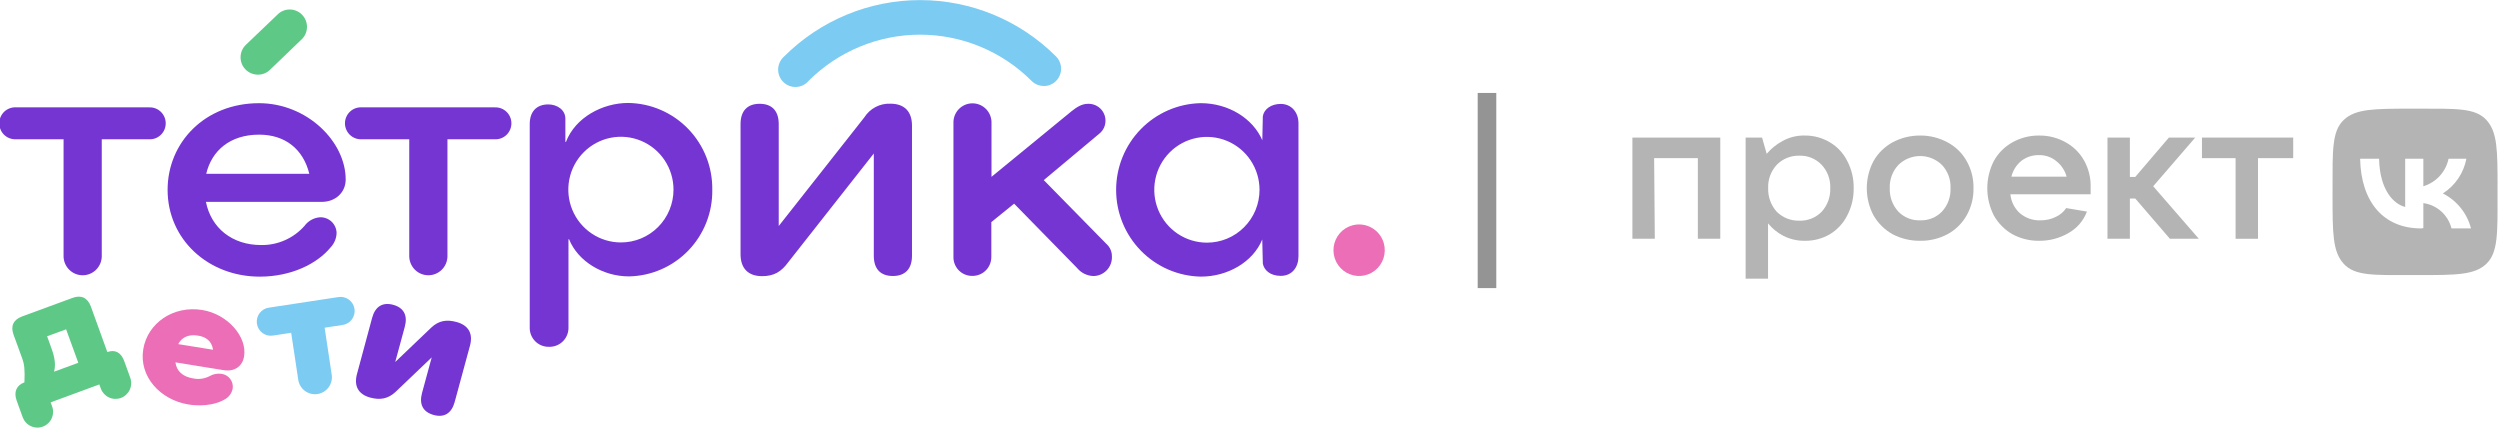 <?xml version="1.0" encoding="UTF-8"?> <svg xmlns="http://www.w3.org/2000/svg" width="269" height="46" viewBox="0 0 269 46" fill="none"> <g clip-path="url(#clip0_1531_8617)"> <path d="M27.745 8.034C27.493 8.033 27.244 7.981 27.012 7.882C26.781 7.782 26.572 7.637 26.397 7.455C26.057 7.096 25.873 6.617 25.885 6.123C25.897 5.628 26.104 5.158 26.461 4.817L29.808 1.619C29.981 1.432 30.19 1.282 30.422 1.179C30.655 1.077 30.906 1.023 31.16 1.021C31.414 1.019 31.666 1.07 31.899 1.17C32.133 1.269 32.344 1.416 32.519 1.601C32.694 1.786 32.83 2.005 32.918 2.244C33.006 2.484 33.044 2.739 33.03 2.993C33.016 3.248 32.95 3.497 32.836 3.726C32.723 3.954 32.564 4.156 32.369 4.321L29.022 7.537C28.676 7.862 28.219 8.04 27.745 8.034Z" fill="#5EC987"></path> <path d="M16.042 11.553C16.273 11.543 16.504 11.579 16.721 11.661C16.937 11.742 17.135 11.867 17.302 12.028C17.47 12.188 17.603 12.381 17.694 12.595C17.785 12.808 17.831 13.038 17.831 13.271C17.831 13.503 17.785 13.733 17.694 13.947C17.603 14.16 17.47 14.353 17.302 14.514C17.135 14.674 16.937 14.799 16.721 14.88C16.504 14.962 16.273 14.998 16.042 14.988H10.949V27.638C10.927 28.171 10.7 28.674 10.318 29.043C9.935 29.412 9.425 29.618 8.894 29.618C8.364 29.618 7.854 29.412 7.471 29.043C7.088 28.674 6.862 28.171 6.84 27.638V14.984H1.711C1.48 14.995 1.249 14.958 1.033 14.877C0.816 14.795 0.618 14.67 0.451 14.51C0.284 14.349 0.151 14.156 0.06 13.943C-0.031 13.729 -0.078 13.499 -0.078 13.267C-0.078 13.035 -0.031 12.805 0.06 12.591C0.151 12.377 0.284 12.185 0.451 12.024C0.618 11.864 0.816 11.739 1.033 11.657C1.249 11.576 1.48 11.539 1.711 11.55H16.042V11.553Z" fill="#7435D3"></path> <path d="M37.196 19.316C37.196 20.709 36.097 21.721 34.628 21.721H22.157C22.722 24.558 25.003 26.366 28.09 26.366C28.972 26.382 29.847 26.205 30.654 25.849C31.462 25.492 32.183 24.964 32.768 24.301C32.959 24.04 33.204 23.823 33.486 23.665C33.767 23.506 34.079 23.41 34.4 23.382C34.632 23.369 34.863 23.403 35.081 23.482C35.298 23.561 35.498 23.683 35.668 23.841C35.837 23.999 35.974 24.19 36.068 24.402C36.163 24.615 36.214 24.844 36.218 25.076C36.199 25.654 35.969 26.203 35.571 26.62C34.148 28.36 31.363 29.765 27.959 29.768C22.409 29.768 18.034 25.766 18.034 20.427C18.034 15.324 22.054 11.103 27.873 11.103C33.031 11.107 37.196 15.227 37.196 19.316ZM33.283 18.704C32.629 16.053 30.69 14.488 27.88 14.488C24.746 14.488 22.776 16.214 22.189 18.704H33.283Z" fill="#7435D3"></path> <path d="M53.239 11.553C53.47 11.543 53.7 11.579 53.917 11.661C54.134 11.742 54.331 11.867 54.499 12.028C54.666 12.188 54.799 12.381 54.89 12.595C54.981 12.808 55.028 13.038 55.028 13.271C55.028 13.503 54.981 13.733 54.89 13.947C54.799 14.16 54.666 14.353 54.499 14.514C54.331 14.674 54.134 14.799 53.917 14.88C53.7 14.962 53.47 14.998 53.239 14.988H48.145V27.638C48.123 28.171 47.897 28.674 47.514 29.043C47.131 29.412 46.621 29.618 46.091 29.618C45.56 29.618 45.05 29.412 44.667 29.043C44.285 28.674 44.059 28.171 44.036 27.638V14.984H38.907C38.676 14.995 38.445 14.958 38.229 14.877C38.012 14.795 37.814 14.67 37.647 14.51C37.48 14.349 37.347 14.156 37.256 13.943C37.165 13.729 37.118 13.499 37.118 13.267C37.118 13.035 37.165 12.805 37.256 12.591C37.347 12.377 37.48 12.185 37.647 12.024C37.814 11.864 38.012 11.739 38.229 11.657C38.445 11.576 38.676 11.539 38.907 11.55H53.239V11.553Z" fill="#7435D3"></path> <path d="M59.073 37.316C58.795 37.323 58.519 37.273 58.262 37.168C58.004 37.063 57.771 36.907 57.577 36.708C57.382 36.508 57.23 36.271 57.131 36.011C57.032 35.75 56.987 35.472 56.999 35.193V13.358C56.999 12.025 57.711 11.235 59.002 11.235C59.944 11.235 60.834 11.821 60.834 12.768V15.27H60.898C61.894 12.643 64.835 11.078 67.585 11.078C68.791 11.093 69.983 11.346 71.091 11.824C72.2 12.302 73.204 12.995 74.045 13.864C74.886 14.732 75.549 15.759 75.994 16.885C76.44 18.012 76.66 19.215 76.641 20.427C76.678 22.856 75.755 25.201 74.073 26.947C72.391 28.693 70.088 29.697 67.67 29.74C64.853 29.74 62.178 28.107 61.232 25.744H61.168V35.19C61.18 35.47 61.134 35.75 61.033 36.012C60.932 36.274 60.779 36.512 60.582 36.712C60.386 36.911 60.15 37.068 59.89 37.172C59.63 37.276 59.352 37.325 59.073 37.316ZM72.469 20.413C72.471 19.288 72.141 18.187 71.52 17.251C70.9 16.314 70.017 15.584 68.983 15.152C67.949 14.72 66.811 14.606 65.712 14.824C64.614 15.042 63.604 15.583 62.812 16.378C62.019 17.172 61.479 18.185 61.26 19.289C61.041 20.392 61.152 21.536 61.58 22.575C62.008 23.615 62.733 24.503 63.664 25.128C64.595 25.754 65.69 26.087 66.809 26.087C67.552 26.088 68.288 25.942 68.974 25.658C69.66 25.373 70.284 24.955 70.81 24.428C71.335 23.901 71.752 23.275 72.037 22.586C72.322 21.897 72.468 21.159 72.469 20.413Z" fill="#7435D3"></path> <path d="M82.002 29.715C80.508 29.715 79.683 28.879 79.683 27.356V13.348C79.683 11.94 80.412 11.168 81.739 11.168C83.065 11.168 83.791 11.936 83.791 13.348V24.319L93.007 12.622C93.306 12.152 93.722 11.769 94.214 11.512C94.706 11.255 95.256 11.132 95.811 11.157C97.305 11.157 98.13 11.993 98.13 13.515V27.517C98.13 28.925 97.401 29.697 96.074 29.697C94.747 29.697 94.021 28.947 94.021 27.517V16.514L84.801 28.232C84.054 29.257 83.254 29.715 82.002 29.715Z" fill="#7435D3"></path> <path d="M104.615 29.686C104.343 29.69 104.073 29.638 103.823 29.533C103.572 29.429 103.344 29.274 103.155 29.078C102.966 28.883 102.818 28.65 102.721 28.395C102.624 28.141 102.58 27.868 102.591 27.596V13.262C102.579 12.985 102.624 12.708 102.721 12.448C102.819 12.189 102.968 11.951 103.159 11.751C103.35 11.551 103.58 11.392 103.834 11.283C104.088 11.174 104.362 11.118 104.638 11.118C104.914 11.118 105.187 11.174 105.442 11.283C105.696 11.392 105.925 11.551 106.116 11.751C106.308 11.951 106.457 12.189 106.554 12.448C106.652 12.708 106.696 12.985 106.685 13.262V19.026L115.282 11.982C115.894 11.489 116.435 11.171 117.061 11.171C117.303 11.161 117.544 11.199 117.77 11.284C117.997 11.368 118.205 11.498 118.381 11.664C118.557 11.831 118.698 12.031 118.796 12.253C118.893 12.476 118.946 12.715 118.95 12.958C118.956 13.22 118.904 13.48 118.798 13.72C118.691 13.959 118.533 14.171 118.334 14.341L112.309 19.38L119.245 26.445C119.519 26.778 119.661 27.2 119.643 27.631C119.651 27.9 119.604 28.167 119.507 28.418C119.41 28.668 119.264 28.896 119.077 29.089C118.891 29.282 118.668 29.435 118.422 29.54C118.176 29.645 117.912 29.7 117.644 29.701C117.309 29.689 116.98 29.607 116.679 29.458C116.378 29.31 116.112 29.099 115.898 28.839L109.118 21.914L106.667 23.897V27.599C106.675 27.873 106.627 28.146 106.527 28.401C106.427 28.656 106.277 28.888 106.085 29.083C105.893 29.278 105.664 29.432 105.411 29.536C105.158 29.64 104.888 29.691 104.615 29.686Z" fill="#7435D3"></path> <path d="M129.215 29.765C126.783 29.72 124.465 28.718 122.76 26.975C121.054 25.232 120.098 22.887 120.095 20.443C120.092 17.999 121.043 15.651 122.745 13.904C124.446 12.157 126.762 11.15 129.194 11.1C132.221 11.1 134.832 12.772 135.824 15.091L135.881 12.508C136.006 11.743 136.774 11.182 137.809 11.182C138.93 11.182 139.716 12.057 139.716 13.265V27.581C139.716 28.721 139.054 29.683 137.809 29.683C136.671 29.683 136.006 29.061 135.881 28.36L135.817 25.769C134.835 28.178 132.118 29.765 129.215 29.765ZM135.525 20.434C135.528 19.308 135.198 18.206 134.577 17.269C133.957 16.331 133.073 15.6 132.038 15.167C131.003 14.734 129.863 14.62 128.764 14.838C127.664 15.057 126.654 15.598 125.861 16.394C125.068 17.19 124.527 18.204 124.309 19.309C124.09 20.413 124.202 21.558 124.631 22.599C125.061 23.639 125.788 24.528 126.72 25.153C127.653 25.777 128.749 26.11 129.87 26.109C130.612 26.109 131.347 25.963 132.033 25.678C132.719 25.393 133.342 24.975 133.867 24.448C134.393 23.921 134.809 23.296 135.094 22.607C135.378 21.918 135.525 21.18 135.525 20.434Z" fill="#7435D3"></path> <path d="M112.315 9.249C112.071 9.25 111.829 9.203 111.603 9.109C111.377 9.016 111.172 8.879 110.999 8.705C107.811 5.52 103.497 3.731 99.001 3.731C94.504 3.731 90.191 5.52 87.003 8.705C86.836 8.901 86.631 9.06 86.401 9.172C86.17 9.285 85.919 9.348 85.663 9.358C85.407 9.369 85.152 9.326 84.913 9.232C84.674 9.139 84.458 8.997 84.276 8.815C84.095 8.633 83.952 8.416 83.858 8.177C83.764 7.937 83.721 7.681 83.73 7.424C83.739 7.166 83.801 6.914 83.912 6.682C84.023 6.45 84.18 6.243 84.374 6.075C88.261 2.19 93.52 0.01 99.003 0.01C104.485 0.01 109.745 2.19 113.631 6.075C113.891 6.336 114.068 6.669 114.139 7.031C114.211 7.393 114.174 7.768 114.033 8.109C113.892 8.45 113.653 8.741 113.348 8.946C113.042 9.151 112.683 9.26 112.315 9.259V9.249Z" fill="#7CCBF2"></path> <path d="M148.904 26.195C149.048 26.724 149.032 27.284 148.858 27.805C148.685 28.325 148.362 28.781 147.93 29.117C147.498 29.453 146.976 29.652 146.432 29.69C145.887 29.728 145.343 29.603 144.869 29.33C144.396 29.058 144.013 28.65 143.769 28.159C143.526 27.668 143.433 27.115 143.503 26.571C143.572 26.027 143.801 25.516 144.159 25.102C144.518 24.688 144.991 24.391 145.518 24.247C146.224 24.055 146.977 24.152 147.612 24.517C148.247 24.882 148.712 25.486 148.904 26.195Z" fill="#EC6EB6"></path> <path d="M39.814 42.773C40.881 43.07 41.764 42.923 42.575 42.155L46.452 38.456L45.41 42.287C45.079 43.509 45.516 44.335 46.658 44.649C47.8 44.964 48.593 44.474 48.924 43.252L50.567 37.205C50.923 35.912 50.422 35.008 49.145 34.654C48.077 34.357 47.202 34.482 46.384 35.268L42.525 38.953L43.556 35.158C43.887 33.939 43.45 33.11 42.311 32.799C41.173 32.488 40.373 32.974 40.042 34.196L38.416 40.225C38.061 41.519 38.544 42.423 39.814 42.773Z" fill="#7435D3"></path> <path d="M36.375 31.97L28.962 33.099C28.76 33.123 28.566 33.187 28.39 33.288C28.214 33.389 28.06 33.524 27.937 33.686C27.814 33.848 27.725 34.033 27.674 34.23C27.624 34.428 27.614 34.633 27.644 34.834C27.674 35.036 27.744 35.229 27.851 35.403C27.957 35.576 28.096 35.726 28.262 35.844C28.427 35.963 28.614 36.046 28.812 36.09C29.009 36.134 29.214 36.138 29.413 36.101L31.331 35.808L32.099 40.911C32.183 41.381 32.446 41.799 32.832 42.077C33.218 42.354 33.696 42.469 34.166 42.398C34.635 42.326 35.058 42.073 35.344 41.692C35.631 41.312 35.758 40.834 35.699 40.361L34.931 35.261L36.826 34.972C37.028 34.948 37.222 34.884 37.398 34.783C37.574 34.682 37.728 34.547 37.851 34.385C37.974 34.223 38.063 34.038 38.114 33.84C38.164 33.643 38.175 33.438 38.144 33.236C38.114 33.035 38.044 32.842 37.938 32.668C37.831 32.495 37.692 32.344 37.527 32.226C37.361 32.108 37.174 32.025 36.977 31.981C36.779 31.936 36.574 31.933 36.375 31.97Z" fill="#7CCBF2"></path> <path d="M26.262 38.356C26.617 36.212 24.462 33.785 21.748 33.353C18.667 32.856 15.871 34.747 15.413 37.591C14.94 40.504 17.23 43.023 20.275 43.52C22.168 43.827 23.562 43.341 24.106 43.016C24.344 42.902 24.552 42.733 24.714 42.525C24.875 42.315 24.987 42.071 25.038 41.812C25.065 41.628 25.054 41.44 25.008 41.26C24.961 41.08 24.879 40.912 24.767 40.764C24.655 40.616 24.514 40.492 24.354 40.4C24.193 40.307 24.016 40.248 23.832 40.225C23.391 40.16 22.941 40.247 22.555 40.472C22.009 40.759 21.38 40.845 20.777 40.715C19.688 40.539 18.998 39.957 18.877 38.989L24.06 39.828C25.255 40.025 26.095 39.392 26.262 38.356ZM19.172 37.027C19.592 36.248 20.329 35.955 21.307 36.112C22.089 36.237 22.772 36.626 22.925 37.634L19.172 37.027Z" fill="#EC6EB6"></path> <path d="M11.549 37.88L9.771 32.963C9.415 32.034 8.736 31.709 7.807 32.052L2.372 34.05C1.426 34.407 1.12 35.09 1.461 36.022L2.415 38.638C2.607 39.167 2.692 39.8 2.628 41.14C1.778 41.454 1.451 42.169 1.796 43.112L2.443 44.899C2.52 45.108 2.636 45.3 2.786 45.463C2.936 45.627 3.117 45.759 3.318 45.852C3.519 45.946 3.736 45.999 3.958 46.008C4.179 46.017 4.4 45.982 4.608 45.905C4.816 45.828 5.006 45.711 5.169 45.56C5.332 45.41 5.464 45.228 5.557 45.026C5.65 44.824 5.702 44.606 5.711 44.384C5.72 44.161 5.685 43.939 5.609 43.731L5.449 43.295L10.688 41.365L10.849 41.812C11.003 42.233 11.318 42.576 11.723 42.765C12.129 42.954 12.593 42.972 13.013 42.818C13.433 42.663 13.774 42.346 13.962 41.939C14.15 41.531 14.169 41.065 14.014 40.643L13.367 38.856C13.029 37.92 12.385 37.577 11.549 37.88ZM5.819 39.992C6.089 38.981 5.73 37.991 5.388 37.062L5.068 36.183L7.114 35.436L8.426 39.038L5.819 39.992Z" fill="#5EC987"></path> </g> <g opacity="0.7"> <path opacity="0.7" d="M178.058 25.691H175.646V14.803H185.102V25.691H182.689V17.017H177.985L178.058 25.691Z" fill="#676767"></path> <path opacity="0.7" d="M187.828 29.986V14.803H189.601L190.096 16.557C190.568 15.991 191.146 15.523 191.796 15.178C192.532 14.765 193.366 14.561 194.209 14.585C195.16 14.575 196.096 14.831 196.911 15.323C197.71 15.799 198.355 16.497 198.768 17.331C199.237 18.23 199.474 19.233 199.456 20.247C199.473 21.265 199.236 22.271 198.768 23.175C198.349 24.009 197.705 24.709 196.911 25.195C196.091 25.675 195.157 25.922 194.209 25.909C193.405 25.922 192.611 25.739 191.893 25.377C191.256 25.047 190.694 24.59 190.24 24.034V29.986H187.828ZM193.594 23.744C194.04 23.762 194.485 23.687 194.901 23.522C195.316 23.357 195.693 23.107 196.006 22.788C196.638 22.097 196.972 21.184 196.935 20.247C196.955 19.787 196.884 19.327 196.724 18.895C196.565 18.462 196.321 18.067 196.006 17.731C195.696 17.406 195.32 17.15 194.905 16.981C194.489 16.812 194.042 16.734 193.594 16.751C193.146 16.74 192.701 16.822 192.286 16.991C191.872 17.159 191.495 17.411 191.181 17.731C190.869 18.068 190.626 18.464 190.467 18.896C190.307 19.328 190.234 19.787 190.253 20.247C190.224 21.182 190.557 22.093 191.181 22.788C191.498 23.102 191.875 23.349 192.29 23.513C192.705 23.677 193.148 23.756 193.594 23.744Z" fill="#676767"></path> <path opacity="0.7" d="M206.608 25.909C205.571 25.921 204.548 25.676 203.628 25.195C202.781 24.716 202.077 24.019 201.59 23.175C201.115 22.275 200.866 21.272 200.866 20.253C200.866 19.235 201.115 18.232 201.59 17.331C202.071 16.486 202.777 15.79 203.628 15.323C204.544 14.829 205.568 14.575 206.608 14.585C207.639 14.573 208.657 14.828 209.563 15.323C210.425 15.78 211.138 16.477 211.613 17.331C212.114 18.22 212.368 19.227 212.349 20.247C212.368 21.271 212.114 22.282 211.613 23.175C211.132 24.027 210.421 24.727 209.563 25.195C208.653 25.679 207.637 25.924 206.608 25.909ZM206.608 23.707C207.044 23.724 207.478 23.649 207.884 23.486C208.289 23.324 208.655 23.077 208.96 22.763C209.27 22.425 209.511 22.029 209.669 21.597C209.826 21.165 209.897 20.706 209.876 20.247C209.897 19.791 209.827 19.336 209.67 18.908C209.512 18.48 209.271 18.088 208.96 17.755C208.332 17.136 207.488 16.789 206.608 16.789C205.728 16.789 204.883 17.136 204.256 17.755C203.947 18.089 203.707 18.481 203.549 18.909C203.392 19.337 203.32 19.791 203.339 20.247C203.303 21.174 203.632 22.078 204.256 22.763C204.56 23.077 204.926 23.324 205.332 23.486C205.737 23.649 206.171 23.724 206.608 23.707Z" fill="#676767"></path> <path opacity="0.7" d="M224.954 20.126C224.954 20.332 224.954 20.586 224.954 20.9H216.317C216.391 21.687 216.757 22.417 217.343 22.945C217.962 23.468 218.753 23.74 219.562 23.707C220.126 23.715 220.683 23.591 221.19 23.344C221.65 23.138 222.043 22.807 222.324 22.389L224.555 22.764C224.185 23.752 223.475 24.576 222.553 25.086C221.6 25.636 220.517 25.92 219.417 25.909C218.407 25.924 217.41 25.678 216.522 25.195C215.689 24.715 215.001 24.016 214.532 23.175C214.073 22.27 213.833 21.269 213.833 20.253C213.833 19.238 214.073 18.236 214.532 17.331C214.995 16.488 215.685 15.793 216.522 15.323C217.406 14.826 218.404 14.572 219.417 14.585C220.422 14.572 221.413 14.827 222.288 15.323C223.121 15.784 223.807 16.472 224.266 17.307C224.74 18.169 224.977 19.142 224.954 20.126ZM219.381 16.69C218.702 16.676 218.039 16.893 217.499 17.307C216.965 17.743 216.588 18.342 216.426 19.013H222.372C222.189 18.346 221.796 17.756 221.251 17.331C220.725 16.898 220.061 16.67 219.381 16.69Z" fill="#676767"></path> <path opacity="0.7" d="M236.593 25.691H233.481L229.754 21.36H229.175V25.691H226.763V14.803H229.175V19.037H229.754L233.372 14.803H236.207L231.684 20.041L236.593 25.691Z" fill="#676767"></path> <path opacity="0.7" d="M242.961 25.691H240.549V17.017H236.931V14.803H246.749V17.017H242.961V25.691Z" fill="#676767"></path> <path opacity="0.7" d="M260.511 24.578C256.482 24.578 254.046 21.759 253.949 17.077H255.988C256.06 20.513 257.604 21.977 258.798 22.267V17.077H260.752V20.041C261.428 19.837 262.037 19.454 262.514 18.933C262.992 18.411 263.321 17.77 263.466 17.077H265.384C265.239 17.841 264.939 18.567 264.504 19.21C264.068 19.853 263.505 20.399 262.851 20.816C263.594 21.19 264.249 21.719 264.771 22.368C265.293 23.017 265.671 23.771 265.878 24.578H263.78C263.605 23.872 263.223 23.236 262.683 22.75C262.143 22.265 261.471 21.953 260.752 21.856V24.542L260.511 24.578ZM259.498 29.599H260.233C264.262 29.599 266.264 29.599 267.531 28.389C268.797 27.179 268.737 25.086 268.737 21.021V20.259C268.737 16.194 268.737 14.21 267.531 12.904C266.325 11.597 264.262 11.694 260.233 11.694H259.498C255.469 11.694 253.467 11.694 252.188 12.904C250.91 14.113 250.982 16.206 250.982 20.259V21.021C250.982 25.086 250.982 27.07 252.188 28.389C253.395 29.708 255.469 29.599 259.498 29.599Z" fill="#676767"></path> </g> <path opacity="0.7" d="M160 10V31" stroke="#676767" stroke-width="2" stroke-miterlimit="10"></path> <defs> <clipPath id="clip0_1531_8617"> <rect width="149" height="46" fill="white"></rect> </clipPath> </defs> </svg> 